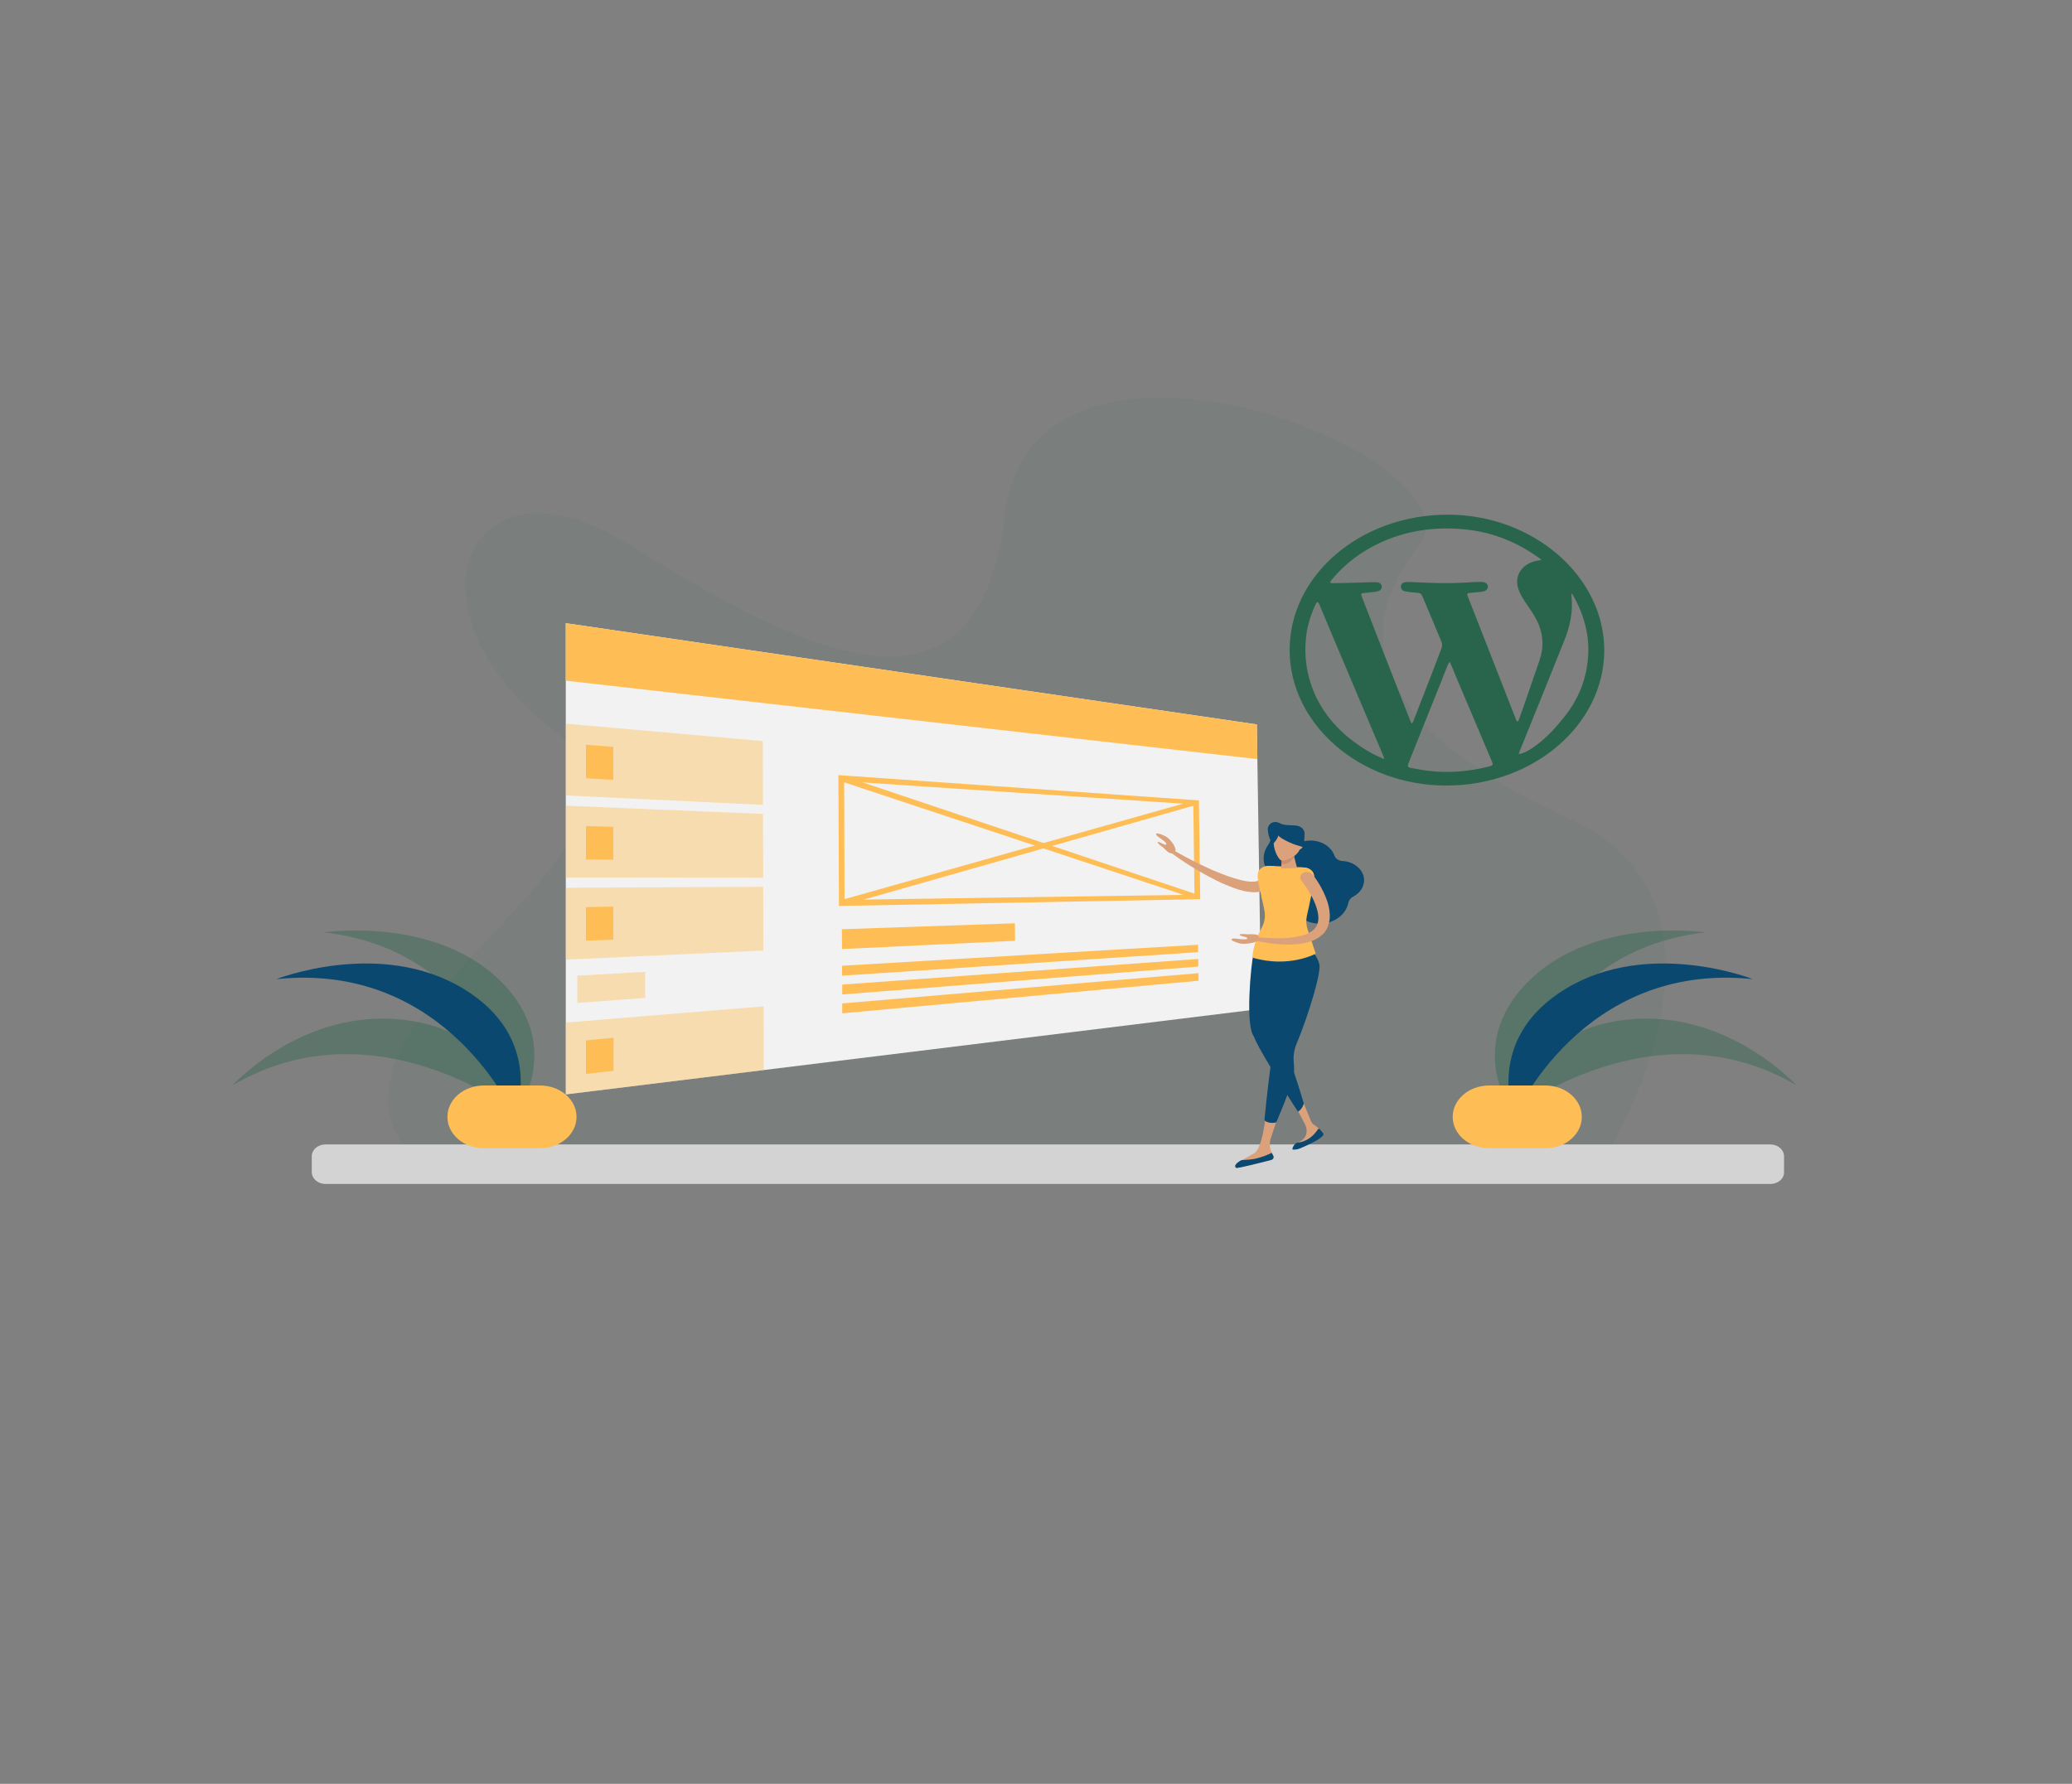 <svg xmlns="http://www.w3.org/2000/svg" xmlns:xlink="http://www.w3.org/1999/xlink" width="360px" height="310px" viewBox="0 0 360 310"><rect x="0" y="0" width="360" height="310" fill="#808080" stroke="none"/><defs><filter id="alpha" filterUnits="objectBoundingBox" x="0%" y="0%" width="100%" height="100%"></filter><mask id="mask0"><g filter="url(#alpha)"><rect x="0" y="0" width="360" height="310" style="fill:rgb(0%,0%,0%);fill-opacity:0.071;stroke:none;"></rect></g></mask><clipPath id="clip1"><rect x="0" y="0" width="360" height="310"></rect></clipPath><g id="surface5" clip-path="url(#clip1)"><path style=" stroke:none;fill-rule:nonzero;fill:rgb(16.078%,39.608%,29.804%);fill-opacity:1;" d="M 279.168 200.496 C 279.168 200.496 306 157.441 272.602 142.227 C 239.199 127.016 234.066 110.508 246.332 95.039 C 258.602 79.566 179.332 48.336 174.566 89.641 C 169.801 130.945 135.867 111.027 108.734 94.32 C 81.602 77.613 68.734 105.371 96 126.754 C 123.266 148.141 44.066 179.023 74.535 203.652 Z M 279.168 200.496 "></path></g><mask id="mask1"><g filter="url(#alpha)"><rect x="0" y="0" width="360" height="310" style="fill:rgb(0%,0%,0%);fill-opacity:0.42;stroke:none;"></rect></g></mask><clipPath id="clip2"><rect x="0" y="0" width="360" height="310"></rect></clipPath><g id="surface8" clip-path="url(#clip2)"><path style=" stroke:none;fill-rule:nonzero;fill:rgb(100%,74.51%,33.333%);fill-opacity:1;" d="M 132.566 139.875 L 98.301 138.238 L 98.301 125.75 L 132.535 128.793 Z M 132.566 139.875 "></path></g><mask id="mask2"><g filter="url(#alpha)"><rect x="0" y="0" width="360" height="310" style="fill:rgb(0%,0%,0%);fill-opacity:0.42;stroke:none;"></rect></g></mask><clipPath id="clip3"><rect x="0" y="0" width="360" height="310"></rect></clipPath><g id="surface11" clip-path="url(#clip3)"><path style=" stroke:none;fill-rule:nonzero;fill:rgb(100%,74.51%,33.333%);fill-opacity:1;" d="M 132.602 152.531 L 98.301 152.504 L 98.301 140.016 L 132.566 141.453 Z M 132.602 152.531 "></path></g><mask id="mask3"><g filter="url(#alpha)"><rect x="0" y="0" width="360" height="310" style="fill:rgb(0%,0%,0%);fill-opacity:0.42;stroke:none;"></rect></g></mask><clipPath id="clip4"><rect x="0" y="0" width="360" height="310"></rect></clipPath><g id="surface14" clip-path="url(#clip4)"><path style=" stroke:none;fill-rule:nonzero;fill:rgb(100%,74.51%,33.333%);fill-opacity:1;" d="M 132.633 165.191 L 98.301 166.77 L 98.301 154.281 L 132.602 154.109 Z M 132.633 165.191 "></path></g><mask id="mask4"><g filter="url(#alpha)"><rect x="0" y="0" width="360" height="310" style="fill:rgb(0%,0%,0%);fill-opacity:0.42;stroke:none;"></rect></g></mask><clipPath id="clip5"><rect x="0" y="0" width="360" height="310"></rect></clipPath><g id="surface17" clip-path="url(#clip5)"><path style=" stroke:none;fill-rule:nonzero;fill:rgb(100%,74.51%,33.333%);fill-opacity:1;" d="M 132.699 185.973 L 98.301 190.191 L 98.301 177.703 L 132.668 174.891 Z M 132.699 185.973 "></path></g><mask id="mask5"><g filter="url(#alpha)"><rect x="0" y="0" width="360" height="310" style="fill:rgb(0%,0%,0%);fill-opacity:0.42;stroke:none;"></rect></g></mask><clipPath id="clip6"><rect x="0" y="0" width="360" height="310"></rect></clipPath><g id="surface20" clip-path="url(#clip6)"><path style=" stroke:none;fill-rule:nonzero;fill:rgb(100%,74.51%,33.333%);fill-opacity:1;" d="M 112.102 173.43 L 100.301 174.289 L 100.301 169.555 L 112.102 168.895 Z M 112.102 173.43 "></path></g><mask id="mask6"><g filter="url(#alpha)"><rect x="0" y="0" width="360" height="310" style="fill:rgb(0%,0%,0%);fill-opacity:0.4;stroke:none;"></rect></g></mask><clipPath id="clip7"><rect x="0" y="0" width="360" height="310"></rect></clipPath><g id="surface23" clip-path="url(#clip7)"><path style=" stroke:none;fill-rule:nonzero;fill:rgb(16.078%,39.608%,29.804%);fill-opacity:1;" d="M 262.535 193.492 C 262.535 193.492 287.332 174.031 312.133 188.613 C 312.133 188.613 299.965 175.207 282.465 177.215 C 265 179.227 262.535 193.492 262.535 193.492 Z M 262.535 193.492 "></path></g><mask id="mask7"><g filter="url(#alpha)"><rect x="0" y="0" width="360" height="310" style="fill:rgb(0%,0%,0%);fill-opacity:0.4;stroke:none;"></rect></g></mask><clipPath id="clip8"><rect x="0" y="0" width="360" height="310"></rect></clipPath><g id="surface26" clip-path="url(#clip8)"><path style=" stroke:none;fill-rule:nonzero;fill:rgb(16.078%,39.608%,29.804%);fill-opacity:1;" d="M 263.301 194.297 C 263.301 194.297 266.535 165.535 296.266 162.031 C 296.266 162.031 276.801 159.133 265.398 170.699 C 254 182.27 263.301 194.297 263.301 194.297 Z M 263.301 194.297 "></path></g><mask id="mask8"><g filter="url(#alpha)"><rect x="0" y="0" width="360" height="310" style="fill:rgb(0%,0%,0%);fill-opacity:0.4;stroke:none;"></rect></g></mask><clipPath id="clip9"><rect x="0" y="0" width="360" height="310"></rect></clipPath><g id="surface29" clip-path="url(#clip9)"><path style=" stroke:none;fill-rule:nonzero;fill:rgb(16.078%,39.608%,29.804%);fill-opacity:1;" d="M 90 193.492 C 90 193.492 65.199 174.031 40.398 188.613 C 40.398 188.613 52.566 175.207 70.066 177.215 C 87.566 179.227 90 193.492 90 193.492 Z M 90 193.492 "></path></g><mask id="mask9"><g filter="url(#alpha)"><rect x="0" y="0" width="360" height="310" style="fill:rgb(0%,0%,0%);fill-opacity:0.4;stroke:none;"></rect></g></mask><clipPath id="clip10"><rect x="0" y="0" width="360" height="310"></rect></clipPath><g id="surface32" clip-path="url(#clip10)"><path style=" stroke:none;fill-rule:nonzero;fill:rgb(16.078%,39.608%,29.804%);fill-opacity:1;" d="M 89.266 194.297 C 89.266 194.297 86.035 165.535 56.301 162.031 C 56.301 162.031 75.766 159.133 87.168 170.699 C 98.566 182.27 89.266 194.297 89.266 194.297 Z M 89.266 194.297 "></path></g></defs><g id="surface1"><use xlink:href="#surface5" mask="url(#mask0)"></use><path style=" stroke:none;fill-rule:nonzero;fill:rgb(82.745%,82.745%,82.745%);fill-opacity:1;" d="M 307.602 205.75 L 56.535 205.75 C 55.234 205.75 54.168 204.828 54.168 203.711 L 54.168 200.926 C 54.168 199.805 55.234 198.887 56.535 198.887 L 307.602 198.887 C 308.898 198.887 309.965 199.805 309.965 200.926 L 309.965 203.711 C 310 204.828 308.934 205.75 307.602 205.75 Z M 307.602 205.75 "></path><path style=" stroke:none;fill-rule:nonzero;fill:rgb(94.902%,94.902%,94.902%);fill-opacity:1;" d="M 219.133 175.32 L 98.301 190.191 L 98.301 108.301 L 218.367 125.895 Z M 219.133 175.32 "></path><path style=" stroke:none;fill-rule:nonzero;fill:rgb(100%,74.51%,33.333%);fill-opacity:1;" d="M 218.465 131.922 L 98.301 118.289 L 98.301 108.301 L 218.367 125.895 Z M 218.465 131.922 "></path><use xlink:href="#surface8" mask="url(#mask1)"></use><path style=" stroke:none;fill-rule:nonzero;fill:rgb(100%,74.51%,33.333%);fill-opacity:1;" d="M 106.566 135.539 L 101.801 135.25 L 101.801 129.426 L 106.566 129.797 Z M 106.566 135.539 "></path><use xlink:href="#surface11" mask="url(#mask2)"></use><path style=" stroke:none;fill-rule:nonzero;fill:rgb(100%,74.51%,33.333%);fill-opacity:1;" d="M 106.566 149.402 L 101.801 149.375 L 101.801 143.547 L 106.566 143.691 Z M 106.566 149.402 "></path><use xlink:href="#surface14" mask="url(#mask3)"></use><path style=" stroke:none;fill-rule:nonzero;fill:rgb(100%,74.51%,33.333%);fill-opacity:1;" d="M 106.566 163.297 L 101.801 163.469 L 101.801 157.641 L 106.566 157.555 Z M 106.566 163.297 "></path><use xlink:href="#surface17" mask="url(#mask4)"></use><path style=" stroke:none;fill-rule:nonzero;fill:rgb(100%,74.51%,33.333%);fill-opacity:1;" d="M 106.602 186.086 L 101.801 186.633 L 101.801 180.805 L 106.602 180.344 Z M 106.602 186.086 "></path><use xlink:href="#surface20" mask="url(#mask5)"></use><path style=" stroke:none;fill-rule:nonzero;fill:rgb(100%,74.51%,33.333%);fill-opacity:1;" d="M 208.535 156.262 L 145.766 157.441 L 145.668 134.707 L 208.301 139.098 Z M 146.734 156.379 L 207.535 155.488 L 207.332 139.785 L 146.668 135.77 Z M 146.734 156.379 "></path><path style=" stroke:none;fill-rule:nonzero;fill:rgb(100%,74.51%,33.333%);fill-opacity:1;" d="M 207.898 156.262 L 146 135.738 L 146.301 134.766 L 208.199 155.516 Z M 207.898 156.262 "></path><path style=" stroke:none;fill-rule:nonzero;fill:rgb(100%,74.51%,33.333%);fill-opacity:1;" d="M 146.398 157.383 L 146.102 156.434 L 207.668 139.07 L 207.965 139.844 Z M 176.367 163.496 L 146.301 164.93 L 146.266 161.488 L 176.332 160.453 Z M 208.168 165.477 L 146.301 169.555 L 146.301 167.832 L 208.168 164.184 Z M 208.199 167.973 L 146.332 172.824 L 146.332 171.102 L 208.199 166.652 Z M 208.234 170.441 L 146.332 176.098 L 146.332 174.375 L 208.234 169.121 Z M 208.234 170.441 "></path><path style=" stroke:none;fill-rule:nonzero;fill:rgb(16.078%,39.608%,29.804%);fill-opacity:1;" d="M 251.301 136.516 C 236.332 136.516 224.066 125.895 224.066 112.949 C 224.066 99.977 236.367 89.441 251.535 89.441 C 266.398 89.441 278.734 100.148 278.734 113.035 C 278.699 125.98 266.398 136.516 251.301 136.516 Z M 267.832 97.277 C 267.465 96.988 267.168 96.789 266.867 96.59 C 263.367 94.176 259.465 92.57 255 92.055 C 250.465 91.535 246.035 91.938 241.801 93.488 C 237.465 95.094 233.934 97.594 231.234 100.922 C 231.168 101.008 231.066 101.18 231.133 101.238 C 231.168 101.324 231.367 101.352 231.5 101.352 C 233.199 101.324 234.898 101.297 236.566 101.238 C 237.434 101.211 238.266 101.152 239.133 101.18 C 239.699 101.18 240.035 101.496 240.066 101.926 C 240.102 102.328 239.801 102.703 239.266 102.789 C 238.633 102.902 238 102.93 237.367 103.02 C 236.398 103.105 236.367 103.074 236.699 103.938 C 239.465 111.082 242.266 118.203 245.066 125.348 C 245.102 125.465 245.199 125.578 245.332 125.75 C 245.434 125.551 245.535 125.434 245.566 125.32 L 246.367 123.254 C 247.734 119.75 249.102 116.25 250.434 112.719 C 250.566 112.402 250.602 111.973 250.5 111.656 C 249.398 108.961 248.234 106.262 247.102 103.562 C 246.965 103.219 246.734 103.047 246.301 103.02 C 245.566 102.961 244.832 102.902 244.102 102.758 C 243.633 102.672 243.398 102.355 243.398 101.957 C 243.398 101.555 243.668 101.238 244.133 101.18 C 244.5 101.125 244.867 101.152 245.234 101.152 C 248.535 101.324 251.832 101.438 255.133 101.211 C 255.898 101.152 256.633 101.125 257.398 101.125 C 258.301 101.125 258.766 101.754 258.367 102.387 C 258.168 102.703 257.766 102.789 257.398 102.844 C 256.766 102.902 256.168 102.961 255.535 103.02 C 254.898 103.074 254.832 103.16 255.035 103.68 C 256.035 106.203 257 108.73 258 111.254 L 263.398 125.035 C 263.465 125.176 263.566 125.32 263.633 125.434 C 263.801 125.262 263.867 125.148 263.934 125.004 C 265.133 121.559 266.332 118.145 267.5 114.699 C 268.199 112.66 268.168 110.625 267.367 108.586 C 266.867 107.352 266.102 106.23 265.332 105.113 C 264.668 104.164 264.035 103.191 263.734 102.098 C 263.133 99.891 264.535 97.91 267.133 97.422 C 267.301 97.422 267.5 97.363 267.832 97.277 Z M 251.934 115.102 L 251.801 115.102 C 251.699 115.273 251.602 115.418 251.535 115.59 C 251.168 116.449 250.832 117.34 250.5 118.203 C 248.566 122.996 246.668 127.789 244.734 132.582 C 244.5 133.184 244.566 133.355 245.234 133.473 C 246.234 133.645 247.199 133.844 248.199 133.961 C 251.766 134.391 255.234 134.074 258.668 133.215 C 259.398 133.012 259.465 132.926 259.199 132.297 C 257.133 127.445 255.102 122.594 253.035 117.742 C 252.668 116.824 252.301 115.965 251.934 115.102 Z M 240.398 131.895 L 240.5 131.809 C 240.398 131.551 240.332 131.262 240.199 131.004 C 237.867 125.52 235.535 120.039 233.234 114.555 C 231.867 111.34 230.5 108.125 229.168 104.883 C 229.133 104.797 229.035 104.711 228.934 104.625 C 228.832 104.684 228.734 104.738 228.668 104.824 C 227.801 106.664 227.168 108.586 226.934 110.566 C 226.535 113.953 227 117.285 228.367 120.469 C 230.301 124.891 233.699 128.277 238.234 130.859 C 238.934 131.262 239.699 131.551 240.398 131.895 Z M 263.867 131.062 C 264.801 130.891 265.465 130.488 266.102 130.086 C 268.367 128.594 270.133 126.668 271.734 124.66 C 274.332 121.445 275.699 117.855 275.934 113.953 C 276.168 110.223 275.168 106.719 273.266 103.363 C 273.234 103.305 273.168 103.246 273.066 103.133 C 273.035 103.332 273.035 103.418 273.035 103.535 C 273.332 106.23 272.801 108.844 271.766 111.371 C 269.199 117.801 266.602 124.199 264 130.629 C 263.965 130.715 263.934 130.859 263.867 131.062 Z M 263.867 131.062 "></path><path style=" stroke:none;fill-rule:nonzero;fill:rgb(85.882%,63.137%,48.235%);fill-opacity:1;" d="M 226.465 191.598 C 226.465 191.598 227.602 194.438 227.801 194.898 C 228 195.301 228.398 195.559 228.801 195.816 C 228.934 195.902 229.035 196.074 229.168 196.246 C 229.266 196.363 229.234 196.535 229.168 196.648 C 228 199.004 224.832 199.805 224.766 199.633 C 224.668 199.289 225.168 198.688 225.832 198.371 C 226.5 198.086 226.934 197.453 227 196.82 C 227.066 196.305 226.965 195.789 226.699 195.301 L 225.566 193.176 Z M 221.766 194.871 L 220.801 197.797 C 220.5 198.688 220.602 199.664 221.035 200.496 C 221.301 200.953 221 201.527 220.434 201.672 C 218.566 202.16 214.898 203.051 214.766 202.934 C 214 202.305 216.199 201.441 217.867 200.465 C 218.965 199.836 219.602 196.621 219.867 194.152 L 221.535 194.609 C 221.633 194.668 221.734 194.754 221.766 194.871 Z M 221.766 194.871 "></path><path style=" stroke:none;fill-rule:nonzero;fill:rgb(4.314%,28.235%,43.922%);fill-opacity:1;" d="M 218.168 201.355 C 217.398 201.527 216.535 201.559 215.766 201.613 C 215.668 201.613 215.602 201.645 215.535 201.699 C 214.766 202.16 214.367 202.621 214.766 202.965 C 214.934 203.105 219.199 202.016 220.867 201.586 C 221.199 201.5 221.398 201.156 221.234 200.867 L 220.965 200.352 C 220.066 200.781 219.133 201.125 218.168 201.355 Z M 222.434 161.715 C 224.434 162.062 226.035 164.156 225.535 166.367 C 225.234 167.66 223.566 172.223 221.766 175.781 C 221.102 177.16 221.234 178.766 222.266 179.973 C 222.434 180.172 222.566 180.375 222.699 180.574 C 223.266 181.609 225.367 187.75 226.535 191.797 C 226.398 192.316 225.965 192.977 225.5 193.176 C 223.168 189.645 219.434 183.246 218.832 182.152 C 218.5 181.523 218.133 180.832 217.867 180.145 C 216.332 178.191 217.332 167.715 217.801 165.648 C 218.301 163.438 220.434 161.402 222.434 161.715 Z M 222.434 161.715 "></path><path style=" stroke:none;fill-rule:nonzero;fill:rgb(4.314%,28.235%,43.922%);fill-opacity:1;" d="M 222.91 145.637 C 221.184 145.555 219.684 147.039 219.562 148.953 C 219.438 150.871 220.738 152.488 222.469 152.57 C 224.195 152.652 225.695 151.168 225.816 149.254 C 225.941 147.336 224.641 145.719 222.91 145.637 Z M 222.91 145.637 "></path><path style=" stroke:none;fill-rule:nonzero;fill:rgb(4.314%,28.235%,43.922%);fill-opacity:1;" d="M 223.398 149.52 C 223.566 147.594 225.465 146.074 227.699 146.074 C 229.668 146.074 231.332 147.191 231.867 148.715 C 232.066 149.258 232.633 149.605 233.266 149.633 C 233.535 149.633 233.801 149.691 234.102 149.746 C 235.699 150.121 236.898 151.355 237 152.789 C 237.066 154.082 236.301 155.199 235.133 155.805 C 234.633 156.062 234.332 156.52 234.234 157.008 C 233.734 159.277 231.199 160.855 228.434 160.453 C 226.066 160.109 224.301 158.359 224.234 156.293 C 224.199 155.027 224.766 153.91 225.699 153.105 C 224.234 152.418 223.266 151.039 223.398 149.52 Z M 222.965 144.523 C 222.965 144.523 221.133 145.383 221.266 146.676 C 221.266 146.676 220.367 146.074 220.266 144.062 C 220.234 142.688 222.965 144.523 222.965 144.523 Z M 222.965 144.523 "></path><path style=" stroke:none;fill-rule:nonzero;fill:rgb(85.882%,63.137%,48.235%);fill-opacity:1;" d="M 221.367 152.273 C 221.332 152.73 221.199 153.219 220.898 153.707 C 220.734 153.965 220.535 154.195 220.266 154.398 C 220 154.598 219.699 154.742 219.434 154.828 C 218.832 155.027 218.266 155.059 217.766 155.059 C 217.266 155.027 216.801 154.973 216.332 154.887 C 215.434 154.684 214.602 154.426 213.832 154.109 C 213.035 153.793 212.266 153.48 211.535 153.105 C 210.066 152.387 208.633 151.586 207.266 150.75 C 205.898 149.918 204.566 149.031 203.301 148.055 C 203.168 147.938 203.168 147.766 203.266 147.652 C 203.367 147.535 203.566 147.535 203.699 147.625 C 204.367 148.023 205.066 148.426 205.766 148.801 C 206.465 149.172 207.168 149.547 207.867 149.891 C 209.301 150.609 210.734 151.27 212.234 151.844 C 213.699 152.418 215.234 152.934 216.699 153.164 C 217.066 153.219 217.434 153.25 217.734 153.219 C 218.066 153.219 218.332 153.164 218.5 153.078 C 218.668 152.992 218.766 152.934 218.832 152.789 C 218.898 152.645 218.965 152.418 218.965 152.16 C 218.965 151.613 219.5 151.152 220.168 151.184 C 220.801 151.184 221.332 151.641 221.301 152.215 C 221.367 152.215 221.367 152.246 221.367 152.273 Z M 221.367 152.273 "></path><path style=" stroke:none;fill-rule:nonzero;fill:rgb(100%,74.51%,33.333%);fill-opacity:1;" d="M 220.102 158.875 C 219.5 157.008 218.332 153.078 218.535 151.812 C 218.668 151.012 219.5 150.438 220.434 150.465 L 226.566 150.75 C 227.566 150.809 228.367 151.527 228.332 152.418 C 228.301 153.938 227.234 157.383 226.668 159.16 Z M 220.102 158.875 "></path><path style=" stroke:none;fill-rule:nonzero;fill:rgb(4.314%,28.235%,43.922%);fill-opacity:1;" d="M 219.832 194.812 C 219.734 194.754 219.699 194.668 219.699 194.555 C 220.066 190.68 220.668 185.77 220.832 184.824 C 220.867 184.707 220.867 184.621 220.898 184.508 C 220.234 179.887 220.699 170.039 220.734 168.289 C 220.766 166.023 222.5 163.523 224.566 163.555 C 226.633 163.555 228.734 165.504 229.234 167.602 C 229.566 168.98 227.434 176.211 225.266 181.406 C 224.801 182.5 224.668 183.676 224.801 184.824 C 224.867 185.625 224.867 186.43 224.766 187.062 C 224.602 187.98 223.168 191.711 221.801 194.926 C 221.766 195.012 221.668 195.098 221.566 195.098 C 220.965 195.215 220.332 195.129 219.832 194.812 Z M 219.832 194.812 "></path><path style=" stroke:none;fill-rule:nonzero;fill:rgb(100%,74.51%,33.333%);fill-opacity:1;" d="M 227.199 161.543 C 226.934 160.77 226.898 159.938 227.066 159.133 C 227.5 157.27 228.266 153.793 228.301 152.301 C 228.332 151.5 227.602 150.84 226.668 150.781 L 225.766 150.723 C 225.367 151.383 224.602 151.898 223.465 151.844 C 222.332 151.785 221.633 151.211 221.332 150.523 L 220.465 150.492 C 221.266 152.246 220.801 154.484 219.133 155.719 C 219.367 156.637 219.566 157.555 219.699 158.301 C 219.898 159.305 219.699 160.34 219.199 161.258 C 218.301 162.836 217.535 165.391 217.633 166.426 C 223.965 168.289 228.602 165.734 228.602 165.734 Z M 227.199 161.543 "></path><path style=" stroke:none;fill-rule:nonzero;fill:rgb(85.882%,63.137%,48.235%);fill-opacity:1;" d="M 222.566 150.953 L 225.367 150.84 L 224.668 148.195 L 222.832 148.285 Z M 222.566 150.953 "></path><path style=" stroke:none;fill-rule:nonzero;fill:rgb(78.824%,55.686%,42.745%);fill-opacity:1;" d="M 222.832 148.285 L 224.633 148.168 L 224.867 149 C 224.434 149.375 223.867 150.18 223.199 150.148 C 223 150.148 222.801 150.09 222.633 149.977 Z M 222.832 148.285 "></path><path style=" stroke:none;fill-rule:nonzero;fill:rgb(85.882%,63.137%,48.235%);fill-opacity:1;" d="M 222.699 149.547 C 223.301 149.574 224 149.344 224.934 148.715 C 225.465 148.34 225.898 147.68 225.934 147.223 L 226.102 144.668 L 221.535 144.438 C 221.535 144.438 221.102 145.785 221.367 147.137 C 221.535 148.168 222.234 149.52 222.699 149.547 Z M 222.699 149.547 "></path><path style=" stroke:none;fill-rule:nonzero;fill:rgb(85.882%,63.137%,48.235%);fill-opacity:1;" d="M 225.199 146.703 C 225.168 147.191 225.434 147.625 225.766 147.625 C 226.102 147.652 226.535 146.992 226.566 146.504 C 226.602 146.016 226.234 145.844 225.898 145.816 C 225.535 145.816 225.234 146.188 225.199 146.703 Z M 225.199 146.703 "></path><path style=" stroke:none;fill-rule:nonzero;fill:rgb(4.314%,28.235%,43.922%);fill-opacity:1;" d="M 226.668 144.98 C 226.734 144.18 226 143.488 225.066 143.461 L 223.535 143.375 C 223.102 143.348 222.668 143.23 222.301 143.031 C 221.766 142.742 221.066 142.801 220.668 143.203 C 220.234 143.66 220.035 144.266 221 144.895 C 221.5 145.211 222.234 144.926 222.734 145.098 L 222.832 145.098 L 224.199 145.156 C 224.668 145.184 225 145.527 225 145.93 C 225 146.188 225.234 146.418 225.535 146.418 L 225.602 146.418 L 225.867 145.816 L 226.566 146.734 Z M 226.668 144.98 "></path><path style=" stroke:none;fill-rule:nonzero;fill:rgb(85.882%,63.137%,48.235%);fill-opacity:1;" d="M 202.133 147.309 C 202.133 147.309 203.102 148.426 203.602 148.285 C 204.102 148.141 204.398 147.969 204.168 147.336 C 203.965 146.703 203.332 145.93 202.832 145.555 C 202.332 145.156 201.199 144.781 201.035 144.84 C 200.465 144.953 201.434 145.586 201.898 145.902 C 202.367 146.215 202.832 146.648 202.566 146.789 C 202.332 146.934 201.5 146.246 201.168 146.332 C 200.867 146.418 202.133 147.309 202.133 147.309 Z M 216.832 162.375 C 216.832 162.375 218.434 162.234 218.668 162.637 C 218.867 163.035 218.934 163.352 218.266 163.641 C 217.602 163.926 216.5 164.043 215.832 164.012 C 215.168 163.984 214.066 163.496 214 163.383 C 213.734 162.949 214.934 163.125 215.5 163.211 C 216.102 163.266 216.766 163.297 216.699 163.035 C 216.668 162.777 215.535 162.75 215.367 162.465 C 215.199 162.203 216.832 162.375 216.832 162.375 Z M 216.832 162.375 "></path><path style=" stroke:none;fill-rule:nonzero;fill:rgb(4.314%,28.235%,43.922%);fill-opacity:1;" d="M 221.867 144.41 C 221.965 145.012 221.734 145.297 223.898 146.332 C 226.066 147.336 226.801 146.992 227.434 147.996 C 227.434 147.996 227.234 146.359 226.035 145.73 C 224.832 145.125 222.734 144.637 222.133 143.316 C 222.168 143.348 221.801 144.008 221.867 144.41 Z M 221.867 144.41 "></path><path style=" stroke:none;fill-rule:nonzero;fill:rgb(85.882%,63.137%,48.235%);fill-opacity:1;" d="M 228.066 151.957 C 228.367 152.359 228.633 152.73 228.867 153.105 C 229.133 153.508 229.367 153.879 229.566 154.281 C 230 155.086 230.367 155.918 230.668 156.809 C 230.934 157.699 231.102 158.617 231.035 159.621 C 231 159.879 230.965 160.109 230.898 160.367 C 230.832 160.625 230.766 160.855 230.668 161.113 L 230.5 161.488 C 230.434 161.602 230.332 161.715 230.266 161.832 C 230.199 161.945 230.133 162.062 230.035 162.148 L 229.734 162.434 C 228.898 163.211 227.832 163.641 226.801 163.871 L 226.398 163.957 C 226.266 163.984 226.133 163.984 226 164.012 C 225.734 164.043 225.465 164.07 225.234 164.098 L 224.465 164.129 L 224.066 164.156 L 223.668 164.156 C 221.633 164.129 219.633 163.812 217.734 163.41 C 217.566 163.383 217.434 163.211 217.5 163.066 C 217.535 162.922 217.699 162.836 217.867 162.836 C 219.801 163.008 221.766 163.125 223.668 163.008 L 224.035 162.98 L 224.367 162.922 L 225.066 162.836 L 225.734 162.691 C 225.832 162.664 225.965 162.664 226.066 162.637 L 226.367 162.551 C 227.199 162.289 227.934 161.918 228.398 161.402 C 228.867 160.883 229.066 160.254 229.066 159.535 C 229.066 158.816 228.867 158.07 228.602 157.324 C 228.332 156.578 227.965 155.832 227.535 155.145 C 227.332 154.801 227.102 154.426 226.867 154.082 C 226.633 153.738 226.367 153.363 226.133 153.078 L 226.102 153.047 C 225.734 152.59 225.898 151.957 226.434 151.672 C 227 151.383 227.734 151.527 228.066 151.957 Z M 228.066 151.957 "></path><path style=" stroke:none;fill-rule:nonzero;fill:rgb(4.314%,28.235%,43.922%);fill-opacity:1;" d="M 222.301 144.551 C 222.301 144.551 222.102 146.504 220.035 147.363 C 220.035 147.363 221 145.93 221 144.953 C 221 143.949 222.465 143.863 222.301 144.551 Z M 229.832 197.367 C 229.965 197.25 230 197.051 229.867 196.906 C 229.766 196.793 229.5 196.477 229.301 196.246 C 229.199 196.133 229.035 196.16 228.965 196.277 C 228.168 197.512 226.934 198.457 225.367 198.57 C 224.832 198.832 224.5 199.492 224.566 199.75 C 224.602 199.805 225.266 199.863 226 199.52 C 229.367 198.113 229.832 197.367 229.832 197.367 Z M 229.832 197.367 "></path><use xlink:href="#surface23" mask="url(#mask6)"></use><use xlink:href="#surface26" mask="url(#mask7)"></use><path style=" stroke:none;fill-rule:nonzero;fill:rgb(4.314%,28.235%,43.922%);fill-opacity:1;" d="M 263.102 194.152 C 263.102 194.152 274.734 167.055 304.535 170.156 C 304.535 170.156 286.566 163.066 272.102 171.793 C 257.633 180.52 263.102 194.152 263.102 194.152 Z M 263.102 194.152 "></path><path style=" stroke:none;fill-rule:nonzero;fill:rgb(100%,74.51%,33.333%);fill-opacity:1;" d="M 252.398 194.094 C 252.398 197.109 255.234 199.547 258.734 199.547 L 268.5 199.547 C 272 199.547 274.832 197.109 274.832 194.094 C 274.832 191.082 272 188.641 268.5 188.641 L 258.734 188.641 C 255.234 188.641 252.398 191.082 252.398 194.094 Z M 252.398 194.094 "></path><use xlink:href="#surface29" mask="url(#mask8)"></use><use xlink:href="#surface32" mask="url(#mask9)"></use><path style=" stroke:none;fill-rule:nonzero;fill:rgb(4.314%,28.235%,43.922%);fill-opacity:1;" d="M 89.465 194.152 C 89.465 194.152 77.832 167.055 48.035 170.156 C 48.035 170.156 66 163.066 80.465 171.793 C 94.934 180.52 89.465 194.152 89.465 194.152 Z M 89.465 194.152 "></path><path style=" stroke:none;fill-rule:nonzero;fill:rgb(100%,74.51%,33.333%);fill-opacity:1;" d="M 100.168 194.094 C 100.168 197.109 97.332 199.547 93.832 199.547 L 84.066 199.547 C 80.566 199.547 77.734 197.109 77.734 194.094 C 77.734 191.082 80.566 188.641 84.066 188.641 L 93.832 188.641 C 97.332 188.641 100.168 191.082 100.168 194.094 Z M 100.168 194.094 "></path></g></svg>